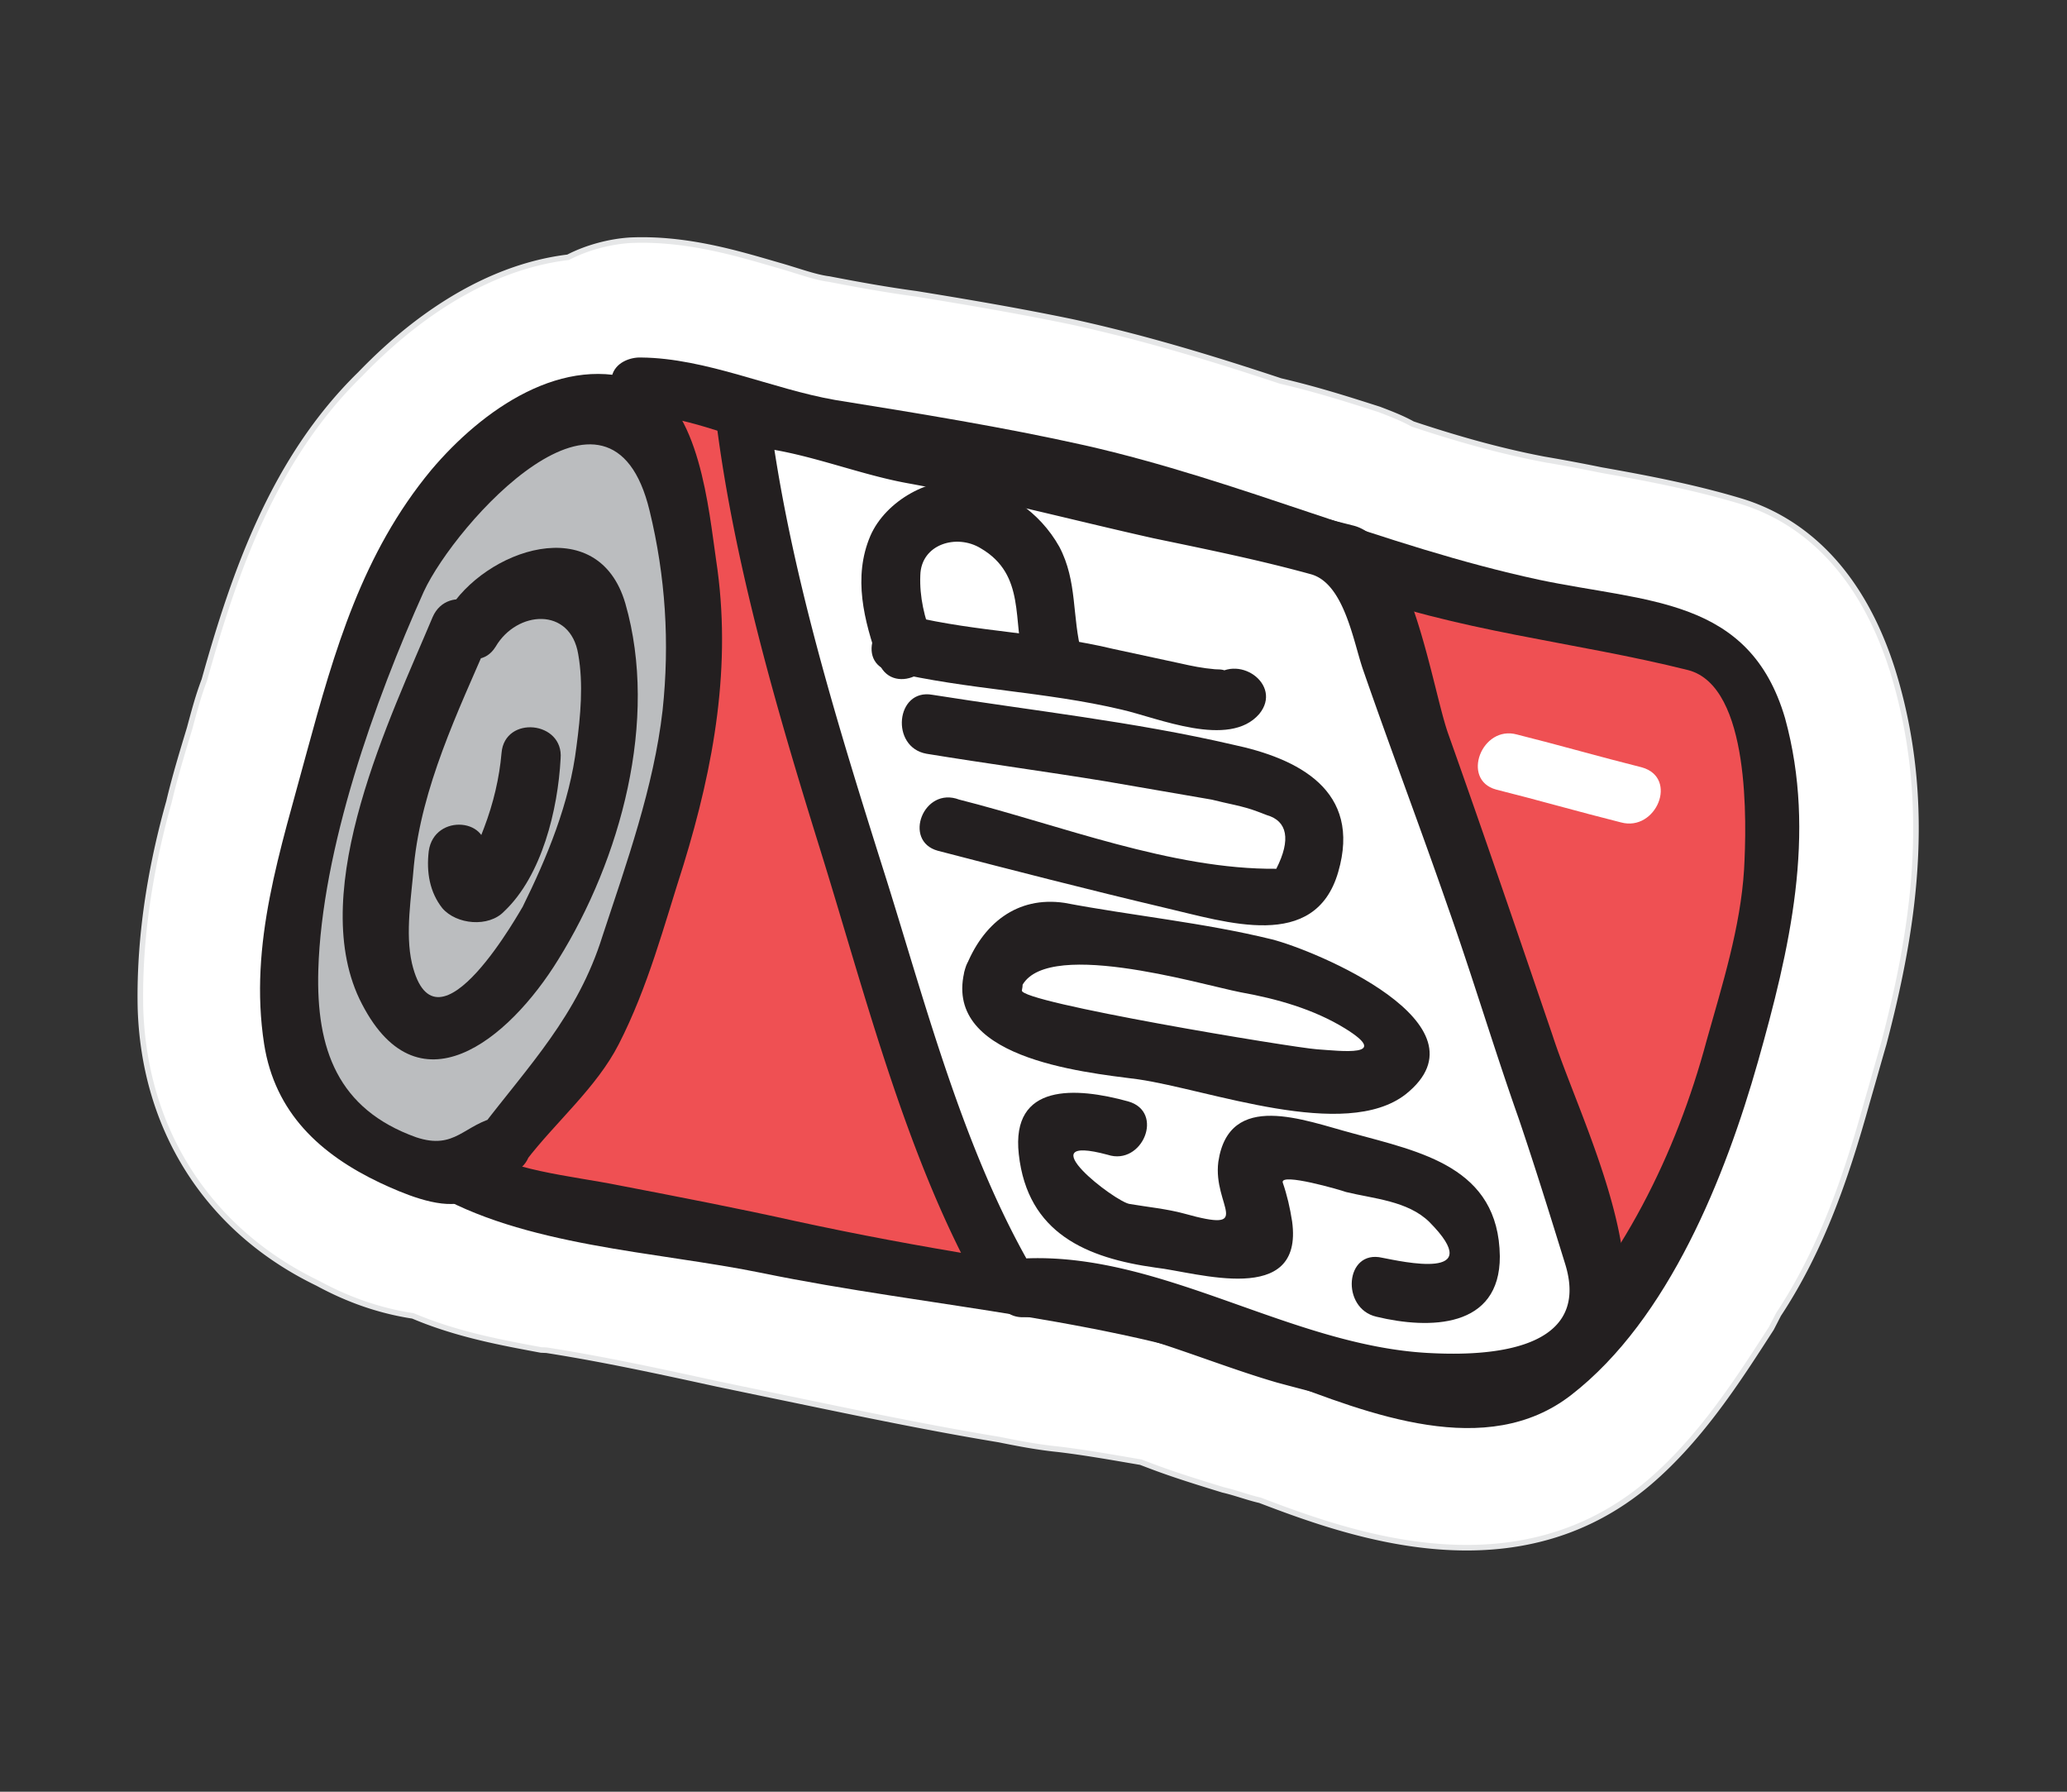 <svg width="345" height="299" viewBox="0 0 345 299" fill="none" xmlns="http://www.w3.org/2000/svg"><rect x="0" y="0" width="345" height="299" fill="#333333" stroke="none"/><g clip-path="url(#clip0)"><path d="M314.433 174.102c-.967 3.344-1.83 6.417-2.796 9.76-3.35 12.024-7.448 24.381-14.792 35.499l-1.198 2.327c-5.296 8.187-11.583 18.162-20.331 25.65-22.058 18.803-49.59 8.912-65.011 3.024-1.997-.452-4.162-1.279-6.159-1.732-4.161-1.279-8.323-2.558-12.381-4.108l-1.353-.516c-4.367-.739-9.005-1.582-13.746-2.154-3.286-.326-6.468-.922-9.921-1.622-12.832-2.114-25.728-4.872-38.084-7.423l-8.902-1.852c-9.444-2.058-18.887-4.116-28.537-5.635l-.915-.039c-6.364-1.193-13.914-2.528-21.387-5.69-6.738-1.025-12.046-3.361-15.898-5.45-18.32-8.85-28.974-25.602-29.58-45.941-.27-13.097 2.166-25.16 4.756-34.38 1.005-4.257 2.28-8.411 3.453-12.294.76-2.804 1.418-5.337 2.448-8.037 5.077-18.17 11.649-37.008 25.989-51.024 4.6-4.74 17.509-17.446 34.735-19.532 3.092-1.604 6.892-2.628 10.384-2.842 9.456-.412 18.05 2.25 24.749 4.189 3.079.866 6.055 2.002 8.426 2.288 4.909.946 9.547 1.789 14.559 2.464 8.464 1.376 17.199 2.854 26.102 4.706 11.44 2.511 22.301 5.729 34.682 9.837 6.261 1.462 11.505 3.154 16.478 4.743 1.894.724 3.788 1.447 5.579 2.44 6.325 2.105 13.837 4.354 21.927 5.896a302.18 302.18 0 019.547 1.788c7.55 1.335 15.641 2.877 23.422 5.229 8.323 2.558 19.3 9.533 25.2 28.182 7.098 22.818 3.258 44.245-1.445 62.249z" fill="#fff"/><path d="M314.433 174.102c-.967 3.344-1.83 6.417-2.796 9.76-3.35 12.024-7.448 24.381-14.792 35.499l-1.198 2.327c-5.296 8.187-11.583 18.162-20.331 25.65-22.058 18.803-49.59 8.912-65.011 3.024-1.997-.452-4.162-1.279-6.159-1.732-4.161-1.279-8.323-2.558-12.381-4.108l-1.353-.516c-4.367-.739-9.005-1.582-13.746-2.154-3.286-.326-6.468-.922-9.921-1.622-12.832-2.114-25.728-4.872-38.084-7.423l-8.902-1.852c-9.444-2.058-18.887-4.116-28.537-5.635l-.915-.039c-6.364-1.193-13.914-2.528-21.387-5.69-6.738-1.025-12.046-3.361-15.898-5.45-18.32-8.85-28.974-25.602-29.58-45.941-.27-13.097 2.166-25.16 4.756-34.38 1.005-4.257 2.28-8.411 3.453-12.294.76-2.804 1.418-5.337 2.448-8.037 5.077-18.17 11.649-37.008 25.989-51.024 4.6-4.74 17.509-17.446 34.735-19.532 3.092-1.604 6.892-2.628 10.384-2.842 9.456-.412 18.05 2.25 24.749 4.189 3.079.866 6.055 2.002 8.426 2.288 4.909.946 9.547 1.789 14.559 2.464 8.464 1.376 17.199 2.854 26.102 4.706 11.44 2.511 22.301 5.729 34.682 9.837 6.261 1.462 11.505 3.154 16.478 4.743 1.894.724 3.788 1.447 5.579 2.44 6.325 2.105 13.837 4.354 21.927 5.896a302.18 302.18 0 019.547 1.788c7.55 1.335 15.641 2.877 23.422 5.229 8.323 2.558 19.3 9.533 25.2 28.182 7.098 22.818 3.258 44.245-1.445 62.249z" stroke="#E6E7E8" stroke-width=".93" stroke-miterlimit="10"/><path d="M74.745 194.591c6.21 4.845 20.536 6.293 28.253 8.001 9.715 2.162 19.532 4.053 29.349 5.945 18.887 4.117 37.504 8.13 56.675 9.88 16.156 1.527 30.238 10.924 46.252 13.635 5.553.882 12.523 2.924 17.65.86 7.641-2.961 12.601-11.895 17.549-18.359 10.642-13.262 15.19-27.613 19.275-43.996 4.806-18.274 9.136-36.111 1.097-54.03-4.419-10.349-8.49-9.428-18.578-11.423-9.173-1.955-17.972-4.077-26.978-5.658-16.826-3.02-32.57-12.125-49.254-16.328-17.496-4.514-34.863-7.74-52.333-10.698-6.738-1.025-13.102-2.217-19.905-3.886-5.076-1.32-12.819-4.584-17.431-3.87L74.745 194.59z" fill="#EF5053"/><path d="M71.64 198.664c15.64 9.374 37.968 10.164 55.502 13.764 28.164 5.801 59.432 7.529 86.217 17.754 15.151 5.784 34.798 13.594 48.919 2.589 16.298-12.65 25.743-36.578 31.129-55.558 5.283-18.711 9.857-38.002 4.537-57.357-5.926-20.205-23.01-19.302-41.085-23.11-26.064-5.618-49.795-16.533-75.755-22.422-13.709-3.068-27.726-5.325-41.743-7.583-10.462-1.828-21.516-6.976-32.325-7.08-1.83-.08-4.342.817-4.896 3.08-10.63 43.275-20.99 86.653-31.724 130.197-1.353 5.98 7.743 9.762 9.199 3.512 10.63-43.275 20.99-86.653 31.724-130.197-1.598.937-3.298 2.144-4.896 3.08 7.795-.117 15.061 3.585 22.508 5.19 10.087 1.995 20.278 3.72 30.74 5.548 22.649 4.006 43.559 10.132 64.933 18.291 18.397 7.024 38.212 8.71 57.164 13.47 10.423 2.742 9.726 25.678 9.314 33.255-.593 9.673-3.66 19.33-6.25 28.55-5.115 19.084-14.225 37.262-28.023 51.485-13.22 13.515-46.008-8.592-60.94-10.89-21.876-2.782-42.361-5.962-62.975-10.428-9.714-2.162-19.531-4.054-29.349-5.945-8.632-1.749-18.32-2.354-26.089-7.175-5.269-3.25-11.105 4.731-5.836 7.98z" fill="#231F20"/><path d="M83.982 190.692c4.407-6.67 10.733-11.061 14.804-18.479 4.278-7.957 6.662-16.637 9.316-25.214 5.309-17.154 10.282-35.055 6.547-52.877-1.353-7.013-2.834-21.81-9.082-25.742-5.708-3.725-13.863.586-18.76 3.667-18.294 12.196-24.866 31.034-30.123 51.301-3.672 15.304-10.888 34.205-7.616 49.994 1.816 9.046 5.72 14.249 13.798 18.261 5.475 2.709 16.53 7.857 19.725-.514l1.391-.397z" fill="#BBBDBF"/><path d="M87.796 193.695c4.947-6.464 11.789-12.205 15.487-19.456 4.896-9.577 7.524-19.711 10.797-29.908 5.103-16.614 8.105-33.411 5.452-50.82-1.211-8.196-2.744-26.106-12.213-29.72-13.257-5.062-26.863 4.594-35.353 14.655-11.493 13.865-16.119 30.043-20.783 47.133-4.355 16.281-9.69 31.878-7.1 48.644 1.803 11.516 9.39 18.435 19.363 23.169 3.684 1.716 9.533 4.259 13.605 3.338 3.053-.691 7.82-5.058 7.717-4.788 6.107-1.381 4.497-10.967-1.61-9.586-5.733 1.214-7.112 5.638-13.709 3.429-13.09-4.688-16.696-14.727-16.322-27.887.58-20.196 9.42-44.974 17.614-63.192 5.244-11.3 31.218-40.365 37.685-13.456 2.654 10.912 3.375 22.015 2.163 33.309-1.456 12.746-6.03 25.54-10.024 37.628-4.136 13.27-12.28 21.608-20.332 32.146-4.226 4.574 3.878 10.142 7.563 5.362z" fill="#231F20"/><path d="M72.21 102.979c-6.932 16.534-20.976 45.203-12.229 63.701 9.52 19.722 25.007 6.762 33.176-6.515 10.423-16.749 16.814-39.986 11.223-59.445-4.56-15.662-23.538-8.986-29.658 1.362-3.247 5.257 4.754 11.096 8 5.839 3.557-6.068 12.472-6.686 13.786 1.24.889 4.98.386 10.357-.284 15.36-1.134 9.467-4.91 18.544-9.02 26.875.207-.54-14.404 26.365-18.45 9.353-1.158-5.083-.076-11.167.324-16.273 1.288-13.12 7.318-25.668 12.498-37.612 2.37-6.21-6.828-9.722-9.366-3.885z" fill="#231F20"/><path d="M71.564 142.022c-.425 3.55.168 6.87 2.255 9.523 2.357 2.756 7.743 3.265 10.332.541 6.3-5.947 8.968-16.994 9.42-25.484.54-6.29-9.315-7.269-9.857-.979-.36 4.194-1.366 8.451-2.912 12.501-.618 1.62-1.237 3.24-2.229 5.027-1.056 1.143-.348 1.723 2.229 1.469-.065-.643-.129-1.286.077-1.826 1.456-6.25-8.4-7.229-9.315-.772z" fill="#231F20"/><path d="M168.035 214.117c-6.79-10.635-9.533-23.748-14.352-35.487-5.32-12.859-9.146-26.384-13.178-39.37-3.736-11.326-6.622-23.255-9.34-34.811-2.447-11.453-6.621-23.255-7.78-34.835 5.901-.841 13.334 3.234 19.325 4.593 7.447 1.606 14.932 2.297 22.276 4.173 14.687 3.75 29.58 6.961 44.203 10.069 3.724.802 7.241 2.145 10.964 2.948 4.535 1.112 4.265 1.009 5.939 4.742 3.453 7.196 6.017 15.909 8.722 23.438 5.14 14.955 11.195 29.951 15.961 45.073 4.767 15.122 10.615 30.658 15.008 45.947 4.393 15.289-10.514 21.045-23.694 20.654-13.824-.328-27.725-5.325-41.227-8.933-8.155-2.185-21.644-8.263-30.019-7.438" fill="#fff"/><path d="M172.518 212.116c-11.453-19.531-17.765-43.596-24.464-65.024-8-25.328-16.399-52.047-19.683-78.359-1.636 1.85-3.646 3.867-5.283 5.718 9.251.128 19.055 4.49 28.331 6.175 13.915 2.527 27.416 6.135 41.125 9.202 8.902 1.852 17.534 3.6 26.23 5.992 5.618 1.526 7.125 11.382 8.761 16.028 4.573 13.193 9.52 26.218 14.093 39.411 4.174 11.802 7.704 23.668 11.878 35.47 2.769 8.173 5.269 16.242 7.768 24.312 4.663 15.392-15.397 15.159-22.985 14.737-22.766-1.266-43.933-16.462-66.505-15.798-6.236.094-7.202 9.934-.967 9.84 13.76-.316 28.937 7.025 42.336 10.902 13.772 3.711 27.648 7.152 41.897 3.93 30.264-7.009 9.922-43.855 4.086-61.86-5.707-16.719-11.413-33.438-17.391-50.26-2.705-7.529-6.234-32.388-15.846-34.82-19.492-4.966-39.127-8.75-58.246-13.883a221.295 221.295 0 00-19.094-3.576c-8.09-1.542-15.357-5.244-23.692-5.333-3.118.048-5.875 2.398-5.283 5.718 3.027 23.739 10.151 48.114 17.249 70.932 7.665 24.582 14.634 52.61 27.53 74.858 2.177 4.853 11.041 1.121 8.155-4.312z" fill="#231F20"/><path d="M188.289 183.797c-8.697-2.391-19.571-3.139-18.244 8.814 1.455 13.239 11.363 17.331 22.842 18.929 6.841.755 24.736 6.658 22.779-7.701-.361-2.303-.825-4.336-1.559-6.473-.567-1.763 9.753 1.248 10.565 1.558 4.535 1.113 10.293 1.455 13.901 4.998 9.843 9.944-4.677 6.567-7.859 5.971-6.262-1.462-6.958 8.481-.967 9.84 8.799 2.122 20.627 1.996 20.588-10.083-.192-14.924-13.192-17.411-24.697-20.566-7.885-2.082-20.498-7.206-22.289 4.794-.953 7.37 6.274 11.985-5.772 8.624-2.809-.763-6.094-1.089-9.006-1.581-2.37-.287-17.456-11.924-3.684-8.213 5.785 1.899 9.56-7.178 3.402-8.911z" fill="#231F20"/><path d="M161.092 161.659c-4.11 14.827 19.157 17.213 28.91 18.461 11.75 1.702 34.476 10.378 44.616 2.493 14.701-11.713-15.292-24.091-22.365-25.863-11.337-2.781-23.293-3.942-34.567-6.08-7.923-1.169-13.708 3.429-16.594 10.989-1.997 6.044 6.931 9.452 9.199 3.512 3.131-9.014 30.096-.885 36.731.41 6.094 1.089 12.252 2.821 17.522 6.07 7.768 4.822-.799 3.717-4.729 3.454-3.929-.262-49.705-7.837-49.254-9.831 1.353-5.98-7.742-9.762-9.469-3.615zm-4.573-19.689c12.69 3.298 25.11 6.493 37.903 9.52 10.256 2.368 25.072 7.406 28.937-5.968 3.969-13.644-6.711-18.959-17.611-21.263-16.517-3.831-33.484-5.668-50.143-8.315-6.094-1.089-7.06 8.751-.966 9.84 9.92 1.622 19.943 2.973 29.864 4.595 5.823.986 11.917 2.075 17.74 3.06 2.538.66 5.18 1.049 7.615 1.979l1.623.619c3.35.97 4.045 4.02 1.546 8.943-17.419.157-36.255-7.343-52.939-11.547-5.952-2.272-9.457 6.908-3.569 8.537zm-7.806-29.894c12.793 3.027 25.702 3.315 38.496 6.343 5.991 1.359 17.959 6.546 22.971.726 4.059-4.948-3.774-10.413-8-5.839 2.886-1.064 3.092-1.604.618-1.62-2.1-.183-3.826-.533-5.823-.986l-11.17-2.408c-11.067-2.678-22.791-2.822-33.858-5.5-5.721-1.256-9.496 7.821-3.234 9.284z" fill="#231F20"/><path d="M155.554 106.334c-1.236-3.256-2.1-6.68-1.945-10.332.129-5.21 6.069-6.965 10.088-4.502 7.601 4.448 5.256 12.215 7.253 19.165 1.765 5.933 11.26 4.608 9.598-1.595-1.661-6.203-.682-12.016-3.735-17.822-3.324-5.91-9.031-9.635-15.396-10.828-6.094-1.088-13.605 3.16-16.143 8.996-2.951 6.918-1.057 14.137 1.313 20.92 2.036 6.036 11.003 2.035 8.967-4.002z" fill="#231F20"/><path d="M249.694 131.754c7.073 1.772 13.772 3.711 20.845 5.483 5.888 1.629 9.663-7.448 3.505-9.18-7.073-1.772-13.772-3.711-20.846-5.483-5.887-1.629-9.392 7.551-3.504 9.18z" fill="#fff"/></g><defs><clipPath id="clip0"><path fill="#fff" transform="rotate(-69.106 142.133 97.568)" d="M0 0h208.962v289.018H0z"/></clipPath></defs></svg>